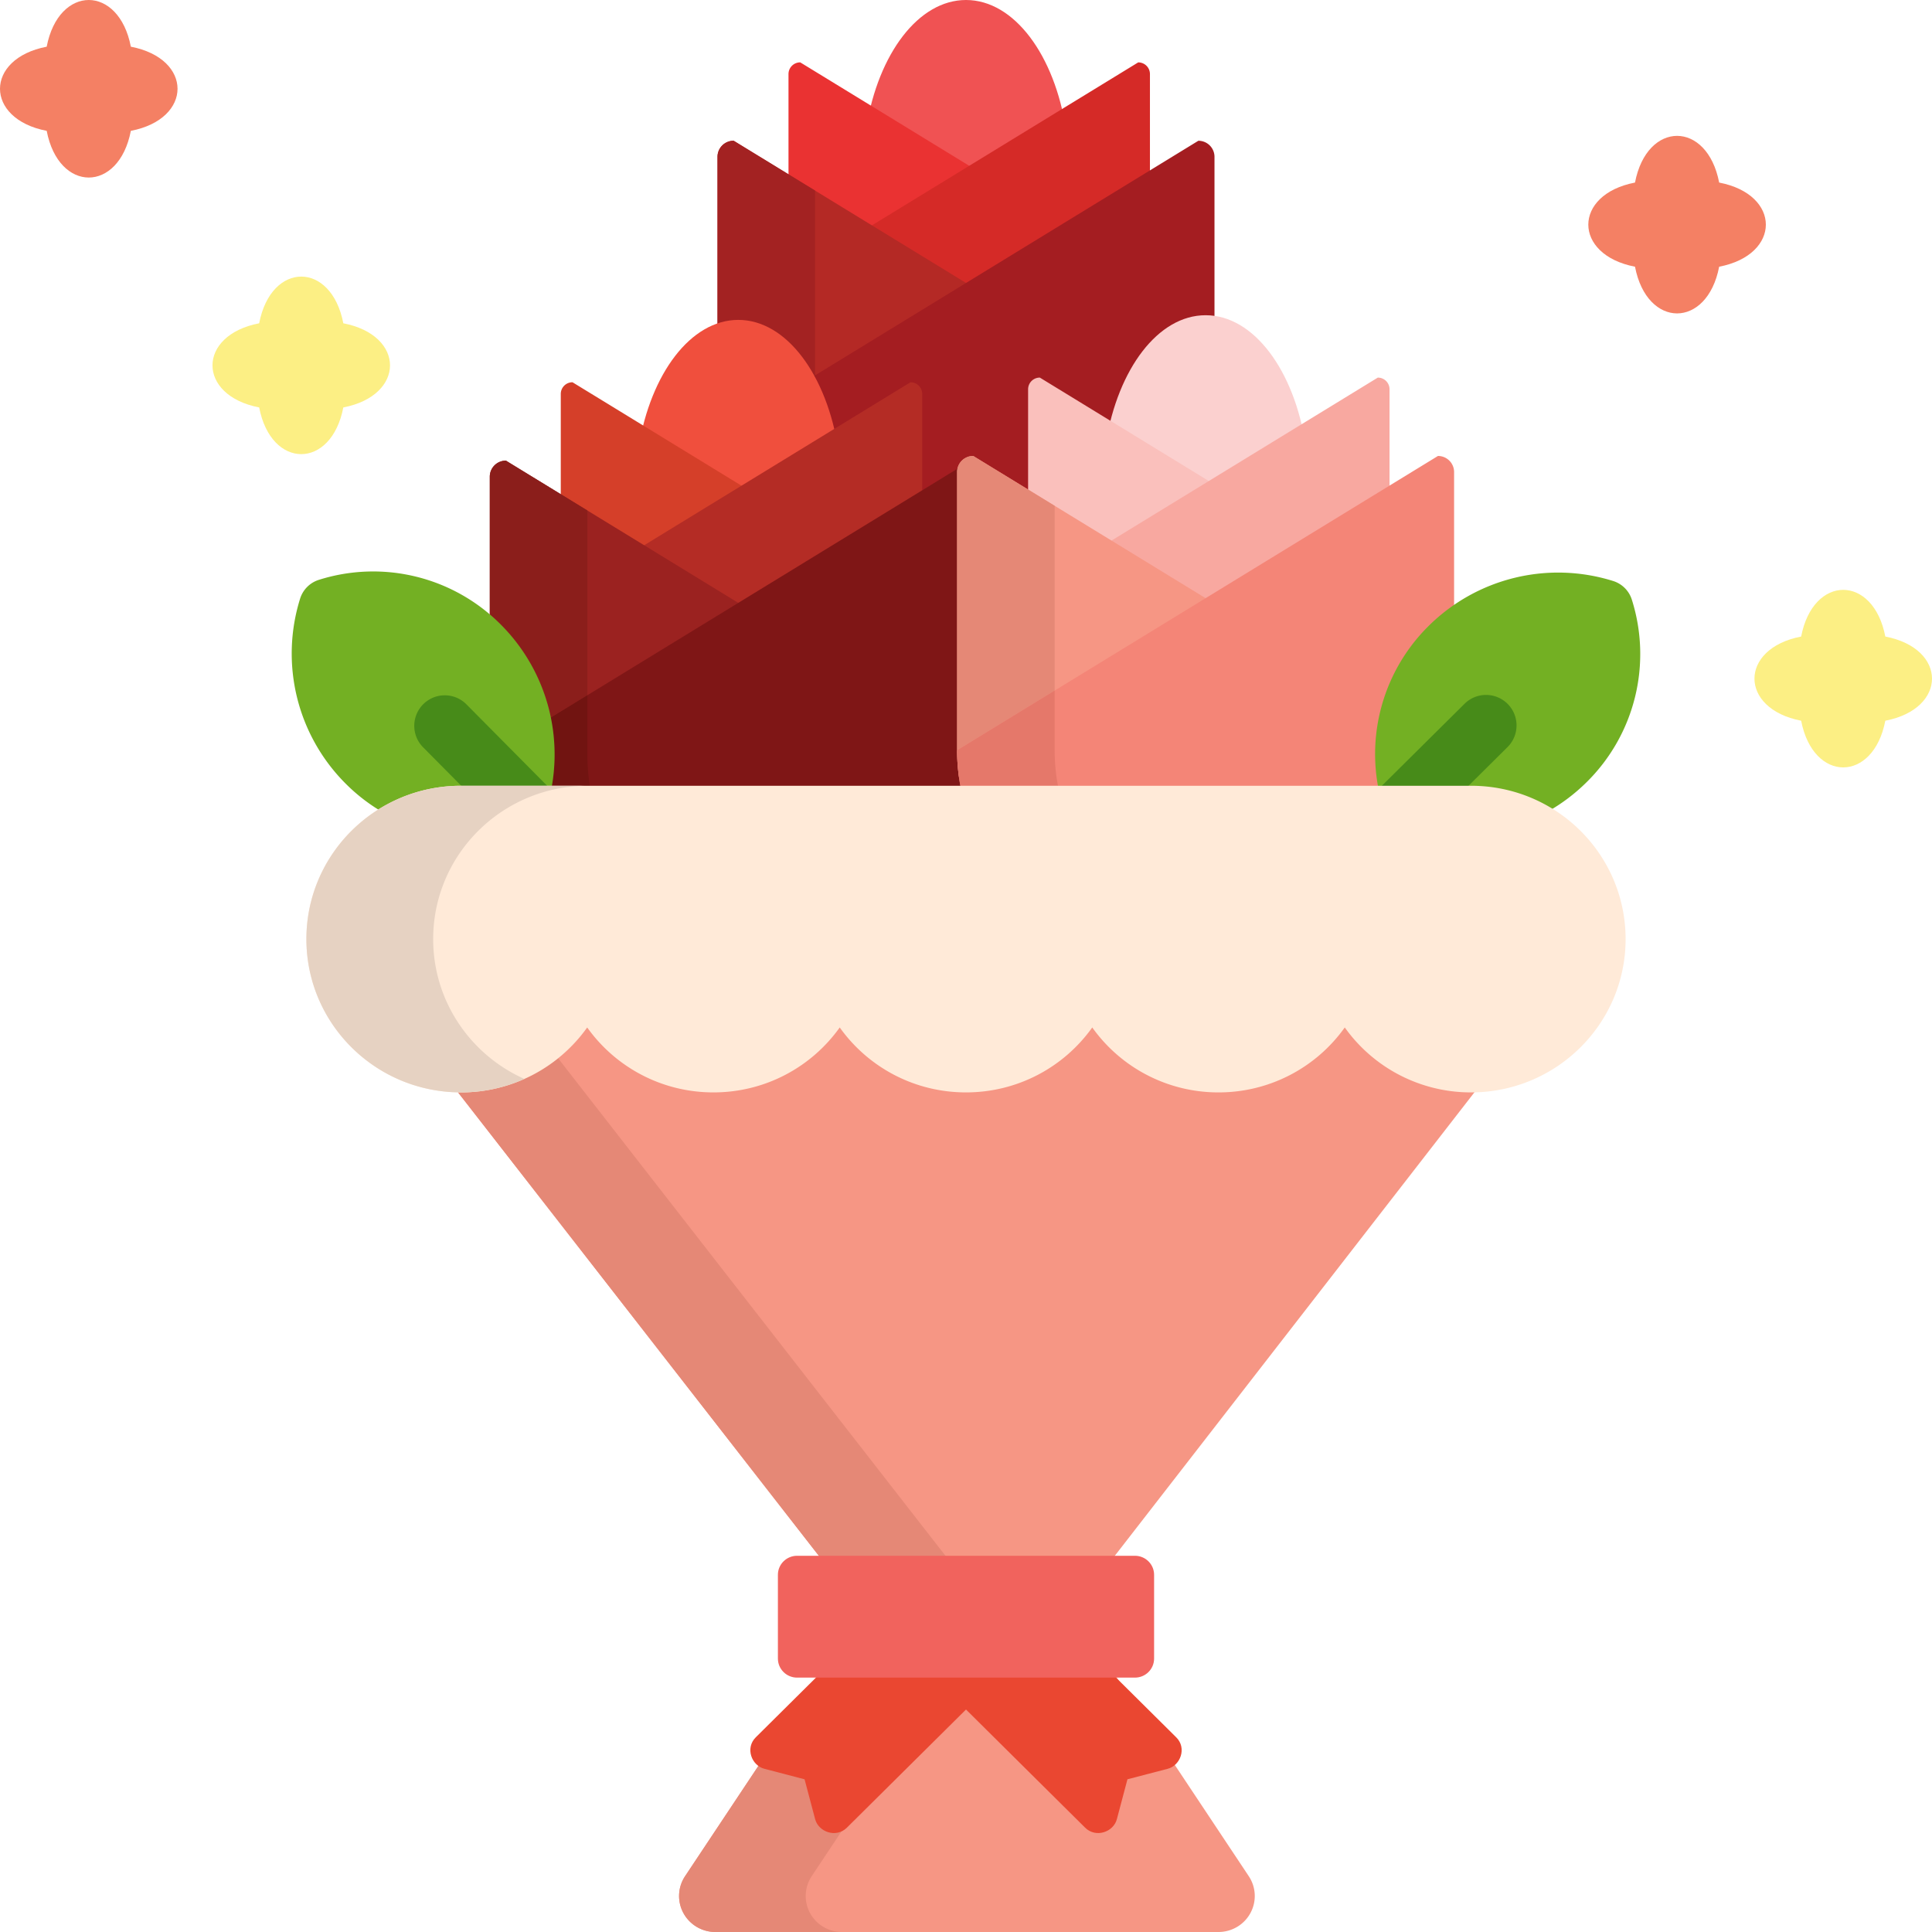<svg xmlns="http://www.w3.org/2000/svg" fill-rule="evenodd" stroke-linejoin="round" stroke-miterlimit="2" clip-rule="evenodd" viewBox="0 0 120 120"><g><g fill-rule="nonzero"><path fill="#f05253" d="m60.165 11.774 6.05-3.703C65.509 3.43 62.996 0 60 0c-2.954 0-5.44 3.341-6.185 7.888z"/><path fill="#ea3232" d="M61.38 11.02 49.705 3.874a.726.726 0 0 0-.73.723v12.571c0 .468.039.928.11 1.376z"/><path fill="#d52a27" d="M62.533 25.983c4.903 0 8.892-3.954 8.892-8.815V4.597a.725.725 0 0 0-.729-.722l-21.72 13.293c0 4.86 3.99 8.815 8.892 8.815h4.665z"/><path fill="#b42925" d="M61.513 18.5 45.569 8.743a.998.998 0 0 0-1.003.993v17.287c0 .601.046 1.192.132 1.77z"/><path fill="#a41d21" d="M63.207 39.141c6.742 0 12.227-5.436 12.227-12.12V9.736a.998.998 0 0 0-1.002-.993l-29.866 18.28c0 6.683 5.485 12.12 12.227 12.12z"/><path fill="#a32222" d="M44.566 27.022V9.735a.998.998 0 0 1 1.003-.993l5.058 3.097v11.473l-6.061 3.71"/><path fill="#941a1d" d="m46.056 30.167-1.253-.767a12.038 12.038 0 0 1-.237-2.378l6.061-3.71v3.71c0 .115.002.23.005.345z"/><path fill="#f04f3d" d="m46.02 31.643 6.051-3.703c-.707-4.64-3.22-8.071-6.215-8.071-2.954 0-5.44 3.342-6.185 7.888z"/><path fill="#d53f29" d="M47.235 30.889 35.56 23.743a.725.725 0 0 0-.729.722v12.572c0 .468.038.928.11 1.376z"/><path fill="#b42c25" d="M48.389 45.852c4.903 0 8.892-3.954 8.892-8.815V24.465a.726.726 0 0 0-.73-.722l-21.72 13.294c0 4.86 3.99 8.815 8.893 8.815z"/><path fill="#9b2220" d="m47.368 38.37-15.944-9.759a.998.998 0 0 0-1.002.993V46.89c0 .602.046 1.193.131 1.77z"/><path fill="#7f1616" d="M49.063 59.01c6.742 0 12.227-5.436 12.227-12.12V29.606a.998.998 0 0 0-1.002-.994l-29.866 18.28c0 6.683 5.484 12.12 12.227 12.12z"/><path fill="#e5e5e5" d="M30.422 38.162v-8.558z"/><path fill="#8b1e1b" d="M34.214 44.57a11.384 11.384 0 0 0-3.792-6.408v-8.558a.998.998 0 0 1 1.002-.993l5.059 3.096v11.474z"/><path fill="#711411" d="M36.635 48.805h-2.356a11.46 11.46 0 0 0-.065-4.235l2.269-1.389v3.71c0 .65.052 1.29.152 1.914z"/><path fill="#fbd0cf" d="m75.047 31.353 6.05-3.703c-.707-4.64-3.221-8.071-6.215-8.071-2.954 0-5.44 3.342-6.185 7.888z"/><path fill="#fac0bc" d="m76.261 30.599-11.674-7.146a.726.726 0 0 0-.73.723v12.571c0 .468.039.928.11 1.376z"/><path fill="#f8a8a0" d="M77.415 45.562c4.903 0 8.892-3.954 8.892-8.815V24.176a.725.725 0 0 0-.73-.722l-21.72 13.293c0 4.86 3.99 8.815 8.893 8.815h4.665z"/><path fill="#f69684" d="M76.395 38.08 60.45 28.32a.998.998 0 0 0-1.003.993V46.6c0 .602.046 1.193.132 1.771z"/><path fill="#f48577" d="M78.089 58.72c6.742 0 12.227-5.436 12.227-12.12V29.314a.998.998 0 0 0-1.002-.993l-29.866 18.28c0 6.683 5.484 12.12 12.227 12.12h6.414z"/></g><path fill="none" d="M59.448 46.6"/><path fill="#e58876" fill-rule="nonzero" d="M59.448 46.6V29.316a.998.998 0 0 1 1.003-.994l5.058 3.097V42.89l-6.061 3.71"/><path fill="#e5786a" fill-rule="nonzero" d="M65.712 48.805H59.65a12.06 12.06 0 0 1-.203-2.204l6.06-3.71v3.71c0 .752.07 1.49.204 2.204z"/><path fill="#f69684" fill-rule="nonzero" d="M44.432 120c-.829 0-1.591-.452-1.984-1.176a2.22 2.22 0 0 1 .103-2.29l10.963-16.49-32.489-41.728a2.223 2.223 0 0 1-.24-2.353 2.257 2.257 0 0 1 2.024-1.25h74.383c.859 0 1.643.484 2.022 1.249a2.22 2.22 0 0 1-.236 2.35l-32.38 41.729 10.965 16.492c.457.687.496 1.567.103 2.291S76.511 120 75.681 120z"/><path fill="#e5e5e5" fill-rule="nonzero" d="m32.718 73.333-4.27-5.484z"/><path fill="#e58876" fill-rule="nonzero" d="M52.298 120h-7.865c-.83 0-1.592-.452-1.985-1.176s-.353-1.604.103-2.291l10.963-16.49-20.796-26.71-4.27-5.484.183.002h.05a9.6 9.6 0 0 0 5.984-2.12l26.715 34.312-10.963 16.49a2.221 2.221 0 0 0-.116 2.268l-.1-.186.113.21.113.208-.1-.186A2.257 2.257 0 0 0 52.298 120zm-1.971-1.153-.013-.023-.013-.023.013.023z"/><path fill="#73b023" fill-rule="nonzero" d="M33.49 51c-.198.2-.444.352-.72.439a11.177 11.177 0 0 1-11.344-2.81 11.418 11.418 0 0 1-2.786-11.445 1.78 1.78 0 0 1 1.156-1.166 11.18 11.18 0 0 1 11.345 2.81 11.418 11.418 0 0 1 2.785 11.445 1.784 1.784 0 0 1-.436.726zm52.884-.065a1.758 1.758 0 0 1-.44-.72 11.18 11.18 0 0 1 2.81-11.345 11.42 11.42 0 0 1 11.445-2.785 1.774 1.774 0 0 1 1.166 1.156 11.179 11.179 0 0 1-2.81 11.344A11.419 11.419 0 0 1 87.1 51.371a1.78 1.78 0 0 1-.726-.436z"/><path fill="#478b19" fill-rule="nonzero" d="M37.828 57.27a1.89 1.89 0 0 1-1.346-.56L26.246 46.381a1.895 1.895 0 0 1 2.69-2.668l10.237 10.327a1.895 1.895 0 0 1-1.345 3.229zm44.17-.102a1.895 1.895 0 0 1-1.334-3.24L90.99 43.69a1.895 1.895 0 0 1 2.668 2.691L83.332 56.62a1.888 1.888 0 0 1-1.334.549z"/><path fill="#ea4731" fill-rule="nonzero" d="m73.058 107.909-6.274-6.225H53.216l-6.274 6.224c-.67.665-.263 1.748.533 1.954l2.498.653.657 2.478c.212.8 1.31 1.184 1.97.528l7.4-7.34 7.4 7.34c.66.655 1.759.273 1.97-.528l.657-2.478 2.5-.652c.795-.206 1.2-1.292.531-1.954z"/><path fill="#ffead8" fill-rule="nonzero" d="M91.37 48.805H28.63c-5.302 0-9.6 4.264-9.6 9.523 0 5.26 4.298 9.523 9.6 9.523a9.607 9.607 0 0 0 7.842-4.034c1.738 2.44 4.602 4.034 7.842 4.034s6.105-1.594 7.843-4.034c1.738 2.44 4.601 4.034 7.842 4.034s6.104-1.594 7.843-4.034a9.608 9.608 0 0 0 7.842 4.034 9.608 9.608 0 0 0 7.842-4.034 9.61 9.61 0 0 0 7.843 4.034c5.301 0 9.6-4.264 9.6-9.523 0-5.26-4.299-9.523-9.6-9.523z"/><path fill="#d07b6b" fill-rule="nonzero" d="M28.646 67.85h.002zm.017 0h.002zm.017 0h.001z"/><path fill="#e6d2c2" fill-rule="nonzero" d="M28.631 67.85c-5.302 0-9.6-4.263-9.6-9.522 0-5.26 4.298-9.523 9.6-9.523h7.874c-5.302 0-9.6 4.264-9.6 9.523 0 3.867 2.326 7.194 5.664 8.685a9.62 9.62 0 0 1-3.888.838z"/><path fill="#fcef84" fill-rule="nonzero" d="M117.1 44.765c-.744 3.866-4.483 3.866-5.227 0-3.867-.745-3.867-4.483 0-5.228.744-3.866 4.482-3.867 5.227 0 3.867.745 3.867 4.483 0 5.228zM21.324 20.08c3.868.744 3.868 4.483 0 5.227-.744 3.867-4.482 3.867-5.226 0-3.867-.744-3.867-4.483 0-5.227.744-3.867 4.483-3.867 5.226 0z"/><path fill="#f48064" fill-rule="nonzero" d="M106.78 16.566c-.744 3.867-4.483 3.867-5.227 0-3.867-.745-3.867-4.483 0-5.227.744-3.867 4.483-3.867 5.227 0 3.867.744 3.867 4.482 0 5.227zM8.127 2.9c3.867.745 3.867 4.483 0 5.227-.744 3.867-4.482 3.867-5.227 0-3.867-.744-3.867-4.482 0-5.227.745-3.867 4.483-3.867 5.227 0z"/><path fill="#f1635d" fill-rule="nonzero" d="M71.683 103.017c0 .654-.533 1.183-1.191 1.183H49.509c-.659 0-1.192-.53-1.192-1.183v-5.203c0-.653.533-1.182 1.192-1.182h20.983c.658 0 1.191.53 1.191 1.182z"/></g></svg>